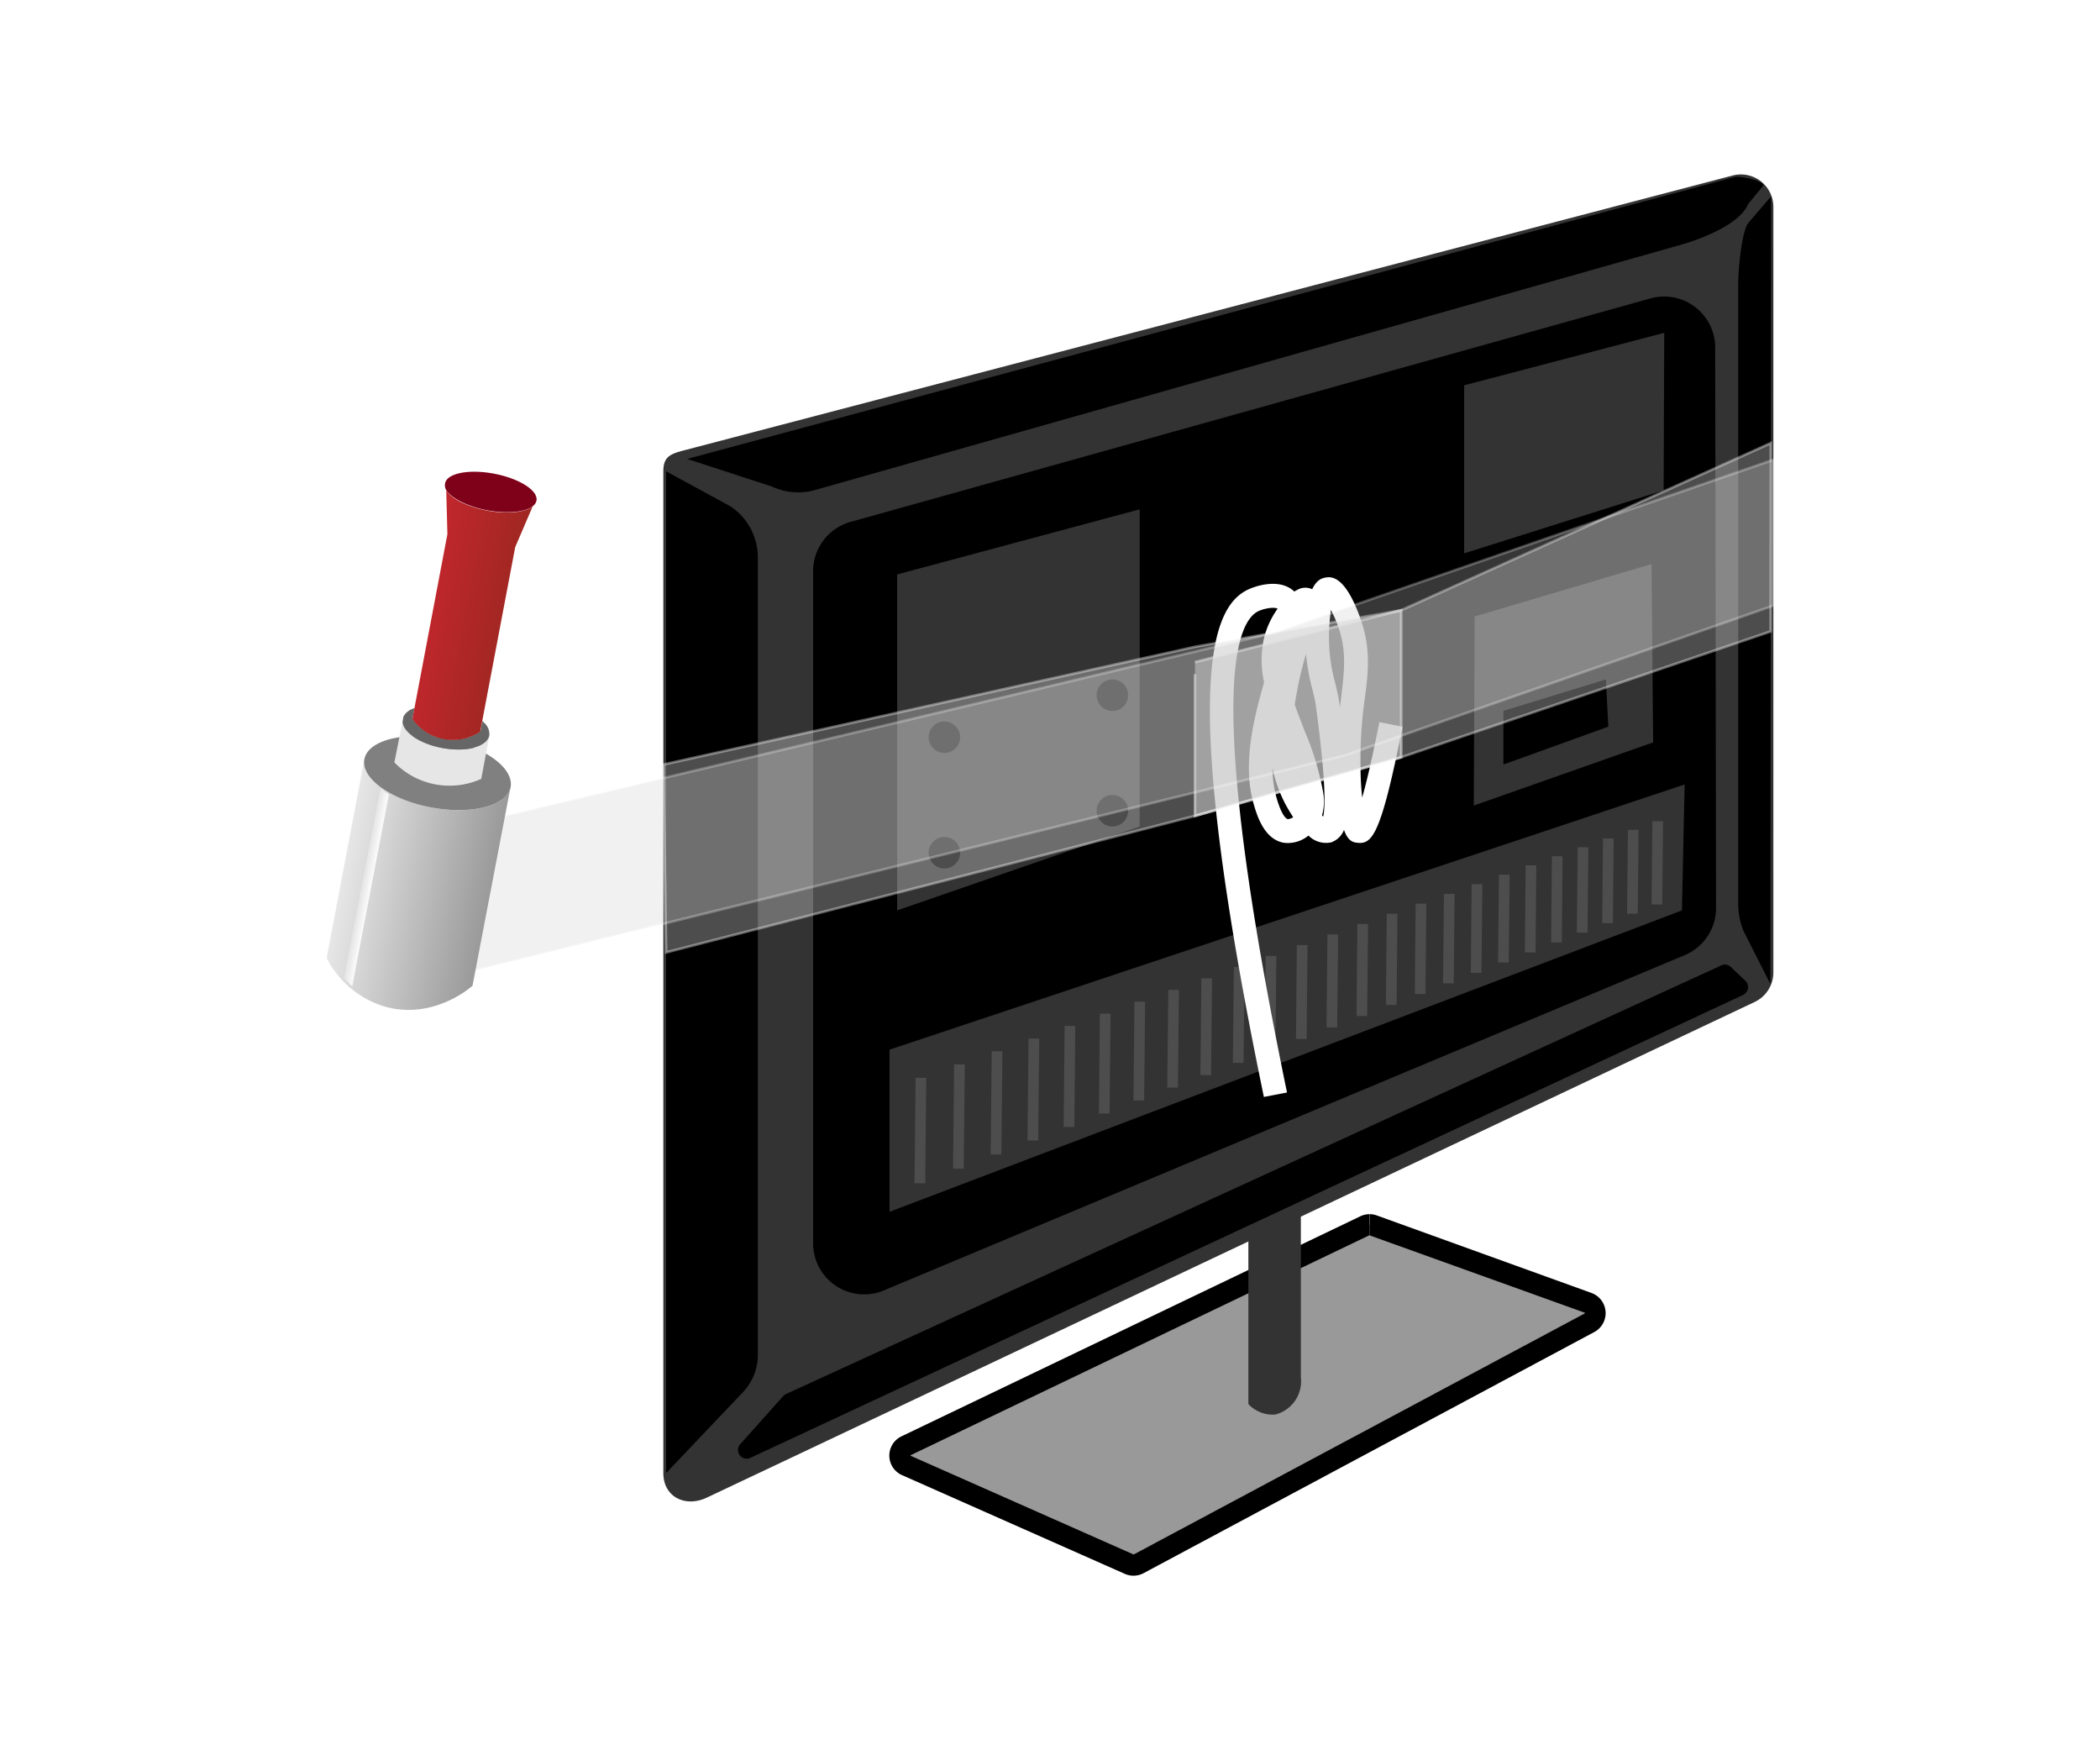 <svg xmlns="http://www.w3.org/2000/svg" xmlns:xlink="http://www.w3.org/1999/xlink" viewBox="0 0 240 200"><defs><linearGradient id="a" x1="1248.94" y1="-1726.24" x2="1265.96" y2="-1726.24" gradientTransform="translate(1604.66 -1359.79) rotate(-169.26)" gradientUnits="userSpaceOnUse"><stop offset="0" stop-color="#999"/><stop offset="1" stop-color="#e6e6e6"/></linearGradient><linearGradient id="b" x1="1252.42" y1="-1694.56" x2="1262.47" y2="-1694.56" gradientTransform="translate(1604.66 -1359.79) rotate(-169.26)" gradientUnits="userSpaceOnUse"><stop offset="0" stop-color="#9f2721"/><stop offset="1" stop-color="#c1272d"/></linearGradient><linearGradient id="c" x1="1262.45" y1="-1726.9" x2="1263.58" y2="-1726.9" gradientTransform="translate(1604.66 -1359.79) rotate(-169.26)" gradientUnits="userSpaceOnUse"><stop offset="0" stop-color="#fff"/><stop offset="1" stop-color="#e6e6e6"/></linearGradient></defs><rect width="240" height="200" fill="none"/><path d="M129.57,178.87a1.22,1.22,0,0,1-.5-.11L103.6,167.48a1.25,1.25,0,0,1-.74-1.11,1.23,1.23,0,0,1,.71-1.14L156,140.09a1.3,1.3,0,0,1,.54-.13,1.16,1.16,0,0,1,.42.08l24.54,8.86a1.22,1.22,0,0,1,.81,1.08,1.2,1.2,0,0,1-.65,1.18l-51.52,27.56A1.19,1.19,0,0,1,129.57,178.87Z" fill="#999"/><path d="M156.55,138.76l0,2.41L181.12,150a.08.08,0,0,1,0,.08l-51.56,27.55-25.48-11.28a.05.05,0,0,1,0-.07l52.44-25.14h0v-2.4m0,0a2.41,2.41,0,0,0-1.05.24l-52.45,25.15a2.44,2.44,0,0,0,.07,4.43l25.46,11.28a2.41,2.41,0,0,0,1,.21,2.48,2.48,0,0,0,1.15-.29l51.52-27.56a2.45,2.45,0,0,0-.32-4.45l-24.54-8.86a2.39,2.39,0,0,0-.83-.15Z"/><path d="M142.67,160.44a3.83,3.83,0,0,0,3.06,1.2,3.92,3.92,0,0,0,2.94-4.26V138.84l-6,2.83Z" fill="#333"/><path d="M80.78,171.13l119.76-56.64a3.73,3.73,0,0,0,2.13-3.36V23.65A3.71,3.71,0,0,0,198,20.06L78.25,51.44c-1.64.43-2.44.72-2.44,2.42V168.32C75.81,171.05,78.31,172.29,80.78,171.13Z" fill="#333"/><path d="M84.94,159.05l-8.81,9.27V53.86l7.35,4a7,7,0,0,1,3.13,5.86v91.1A6.2,6.2,0,0,1,84.94,159.05Z"/><path d="M199.25,106.36l3.08,6.08.08-90-2.64,3.08c-.7,1-1.12,5.12-1.12,7v70.6A8.47,8.47,0,0,0,199.25,106.36Z"/><path d="M88.2,55.59l-9.67-3.15L198.24,20.23c.57-.15,3.47.41,3.26,1l-1.72,2.09c-.89,2.26-5.31,4-7.79,4.68L93.12,56A7.11,7.11,0,0,1,88.2,55.59Z"/><path d="M89.47,159.57l-4.94,5.53a1,1,0,0,0,1.13,1.53l113.57-52.95a1,1,0,0,0,.26-1.59l-1.69-1.6a.94.94,0,0,0-1.07-.18l-106.94,49A1.08,1.08,0,0,0,89.47,159.57Z"/><path d="M188.62,34.1,97.19,59.64a5.84,5.84,0,0,0-4.26,5.62v76.81a5.83,5.83,0,0,0,8.09,5.38l91.52-38.31a5.83,5.83,0,0,0,3.58-5.39l-.1-64A5.83,5.83,0,0,0,188.62,34.1Z"/><polygon points="102.53 65.64 102.53 104.03 130.25 94.44 130.25 58.2 102.53 65.64" fill="#333"/><polygon points="167.33 44.03 167.33 63.23 190.13 56.03 190.2 38.03 167.33 44.03" fill="#333"/><polygon points="168.53 70.44 168.43 92.05 188.93 84.83 188.75 64.45 168.53 70.44" fill="#333"/><polygon points="101.66 119.94 101.66 138.47 192.22 104.03 192.53 89.64 101.66 119.94" fill="#333"/><line x1="105.25" y1="123.16" x2="105.13" y2="135.21" fill="none" stroke="#4d4d4d" stroke-miterlimit="10" stroke-width="1.22"/><line x1="109.65" y1="121.63" x2="109.53" y2="133.55" fill="none" stroke="#4d4d4d" stroke-miterlimit="10" stroke-width="1.22"/><line x1="113.95" y1="120.13" x2="113.83" y2="131.92" fill="none" stroke="#4d4d4d" stroke-miterlimit="10" stroke-width="1.22"/><line x1="118.16" y1="118.67" x2="118.04" y2="130.32" fill="none" stroke="#4d4d4d" stroke-miterlimit="10" stroke-width="1.22"/><line x1="122.28" y1="117.23" x2="122.17" y2="128.77" fill="none" stroke="#4d4d4d" stroke-miterlimit="10" stroke-width="1.22"/><line x1="126.31" y1="115.83" x2="126.2" y2="127.24" fill="none" stroke="#4d4d4d" stroke-miterlimit="10" stroke-width="1.22"/><line x1="130.26" y1="114.46" x2="130.15" y2="125.75" fill="none" stroke="#4d4d4d" stroke-miterlimit="10" stroke-width="1.22"/><line x1="134.13" y1="113.11" x2="134.01" y2="124.28" fill="none" stroke="#4d4d4d" stroke-miterlimit="10" stroke-width="1.22"/><line x1="137.91" y1="111.79" x2="137.8" y2="122.85" fill="none" stroke="#4d4d4d" stroke-miterlimit="10" stroke-width="1.22"/><line x1="141.62" y1="110.5" x2="141.51" y2="121.45" fill="none" stroke="#4d4d4d" stroke-miterlimit="10" stroke-width="1.22"/><line x1="145.26" y1="109.23" x2="145.15" y2="120.07" fill="none" stroke="#4d4d4d" stroke-miterlimit="10" stroke-width="1.22"/><line x1="148.82" y1="107.99" x2="148.72" y2="118.72" fill="none" stroke="#4d4d4d" stroke-miterlimit="10" stroke-width="1.22"/><polyline points="152.32 106.77 152.26 112.4 152.21 117.4" fill="none" stroke="#4d4d4d" stroke-miterlimit="10" stroke-width="1.22"/><line x1="155.74" y1="105.58" x2="155.64" y2="116.1" fill="none" stroke="#4d4d4d" stroke-miterlimit="10" stroke-width="1.22"/><line x1="159.1" y1="104.41" x2="159" y2="114.83" fill="none" stroke="#4d4d4d" stroke-miterlimit="10" stroke-width="1.22"/><line x1="162.4" y1="103.26" x2="162.3" y2="113.58" fill="none" stroke="#4d4d4d" stroke-miterlimit="10" stroke-width="1.22"/><line x1="165.63" y1="102.14" x2="165.53" y2="112.36" fill="none" stroke="#4d4d4d" stroke-miterlimit="10" stroke-width="1.22"/><line x1="168.8" y1="101.03" x2="168.7" y2="111.16" fill="none" stroke="#4d4d4d" stroke-miterlimit="10" stroke-width="1.22"/><line x1="171.92" y1="99.95" x2="171.82" y2="109.98" fill="none" stroke="#4d4d4d" stroke-miterlimit="10" stroke-width="1.22"/><line x1="174.97" y1="98.88" x2="174.88" y2="108.83" fill="none" stroke="#4d4d4d" stroke-miterlimit="10" stroke-width="1.22"/><line x1="177.97" y1="97.84" x2="177.88" y2="107.69" fill="none" stroke="#4d4d4d" stroke-miterlimit="10" stroke-width="1.22"/><line x1="180.92" y1="96.81" x2="180.82" y2="106.57" fill="none" stroke="#4d4d4d" stroke-miterlimit="10" stroke-width="1.22"/><line x1="183.81" y1="95.81" x2="183.72" y2="105.48" fill="none" stroke="#4d4d4d" stroke-miterlimit="10" stroke-width="1.22"/><line x1="186.66" y1="94.82" x2="186.56" y2="104.4" fill="none" stroke="#4d4d4d" stroke-miterlimit="10" stroke-width="1.22"/><line x1="189.45" y1="93.84" x2="189.36" y2="103.35" fill="none" stroke="#4d4d4d" stroke-miterlimit="10" stroke-width="1.22"/><circle cx="107.93" cy="84.24" r="1.8"/><circle cx="107.93" cy="97.44" r="1.8"/><circle cx="127.13" cy="79.44" r="1.8"/><circle cx="127.13" cy="92.64" r="1.8"/><polygon points="183.53 77.64 171.82 81.23 171.82 87.36 183.81 83.03 183.53 77.64"/><path d="M144.56,125.17c-9.95-48.08-5.74-56-1.7-57.74.31-.14,3.14-1.31,4.87.19l.17.17a2.55,2.55,0,0,1,.41-.24,1.69,1.69,0,0,1,1.51-.12,1.51,1.51,0,0,1,.22.11c.52-1.24,1.19-1.35,1.51-1.4.49-.08,2-.32,3.71,4.38,1.27,3.46,1,6.09.55,9.41a49.82,49.82,0,0,0-.47,7.77c0,1.65.14,3.09.27,4.19.49-1.58,1.19-4.35,2.15-9.2l2.35.47c-2.43,12.3-3.46,13.12-4.89,13-.52-.05-1.16-.11-1.63-1.88a2.29,2.29,0,0,1-1.5,1.83,2.67,2.67,0,0,1-2.54-.84,3.54,3.54,0,0,1-2.82.88c-2.23-.4-3-3.25-3.35-4.46-1.21-4.36,0-9.4,1.24-13.72a11.6,11.6,0,0,1-.05-4.87,9.59,9.59,0,0,1,1.64-3.56l-.06-.07c-.36-.31-1.53-.15-2.33.2-2.84,1.24-6.22,10,3.09,55.05Zm.78-38.87a13.82,13.82,0,0,0,.35,4.71c.65,2.35,1.24,2.7,1.46,2.74a1.28,1.28,0,0,0,.84-.35c-.38-.56-.69-1.1-.91-1.5A15.78,15.78,0,0,1,145.34,86.3Zm5.58,6.92q.22.23.39.36c.66-2.08-.4-10.1-.76-12.85a17.67,17.67,0,0,0-.42-2,24.11,24.11,0,0,1-.78-4.81,42.28,42.28,0,0,0-1.53,6.61c.34,1,.74,2,1.12,3a32,32,0,0,1,2.15,7.17A5.8,5.8,0,0,1,150.92,93.22Zm1.12-24a20.6,20.6,0,0,0-.3,4.11,20,20,0,0,0,.73,4.84c.18.77.36,1.5.46,2.22s.15,1.18.22,1.74c.08-.87.18-1.69.28-2.46.37-3.13.65-5.39-.42-8.31A14,14,0,0,0,152,69.2Z" fill="#fff" stroke="#fff" stroke-miterlimit="10" stroke-width="0.3"/><polyline points="136.57 77.03 136.57 93.23 160.14 86.53 160.14 69.73 136.57 75.66" fill="#ccc" stroke="#fff" stroke-miterlimit="10" stroke-width="0.3" opacity="0.54"/><polygon points="202.38 50.63 160.14 69.73 136.57 73.91 75.81 87.36 76.13 108.83 136.57 93.23 160.14 86.53 202.36 72.15 202.38 50.63" fill="#ccc" stroke="#fff" stroke-miterlimit="10" stroke-width="0.3" opacity="0.38"/><polygon points="42.53 96.83 42.53 113.78 153.76 86.3 202.67 69.2 202.67 52.54 145.68 72.29 42.53 96.83" fill="#ccc" stroke="#fff" stroke-miterlimit="10" stroke-width="0.3" opacity="0.27"/><path d="M50.19,87.57l-.14.78a2,2,0,0,0,0-.65Z" fill="#b3b3b3"/><path d="M37.33,109.47l4.31-22.72c-.41,2.17,3,4.63,7.61,5.51s8.69-.17,9.1-2.34L54,112.64c-.34.3-4.47,3.83-9.85,2.43A11,11,0,0,1,37.33,109.47Z" fill="url(#a)"/><path d="M50.17,87.72a1.88,1.88,0,0,0-.23.61l.15-.79A1.42,1.42,0,0,0,50.17,87.72Z" fill="#b3b3b3"/><path d="M41.64,86.75a2,2,0,0,1,.23-.61c1-1.74,4.71-2.51,8.87-1.72s7.34,2.87,7.62,4.86a2,2,0,0,1,0,.64c-.41,2.17-4.48,3.21-9.1,2.34S41.23,88.92,41.64,86.75Z" fill="gray"/><path d="M55,89a8.81,8.81,0,0,1-9.93-1.88L46,82.47c.08,1.22,2,2.51,4.53,3,2.74.52,5.16-.11,5.4-1.41Z" fill="#e6e6e6"/><path d="M46,82.48l.11-.6a1.91,1.91,0,0,1,1-.87l.26-.11-.23,1.22a5.67,5.67,0,0,0,7.76,1.47l.23-1.2c.08.07.14.14.21.21a1.7,1.7,0,0,1,.58,1.45c-.25,1.3-2.67,1.93-5.41,1.41C48,85,46.08,83.69,46,82.48Z" fill="#666"/><path d="M51,83.11a1.66,1.66,0,0,1,.1-.29l-.11.6A1.58,1.58,0,0,1,51,83.11Z" fill="#666"/><path d="M51,56c.56,1,2.39,1.9,4.67,2.34s4.35.21,5.21-.48l-2,4.66-4,21.1a5.66,5.66,0,0,1-7.75-1.47l4-21.11Z" fill="url(#b)"/><path d="M50.87,55.23c.21-1.16,2.73-1.65,5.61-1.1s5.05,1.93,4.83,3.08a1.07,1.07,0,0,1-.41.62c-.86.69-2.92.91-5.21.48S51.58,56.92,51,56A1.06,1.06,0,0,1,50.87,55.23Z" fill="#7f0019"/><polygon points="43.49 90.08 44.44 90.8 40.25 112.71 39.3 111.79 43.49 90.08" fill="url(#c)"/></svg>